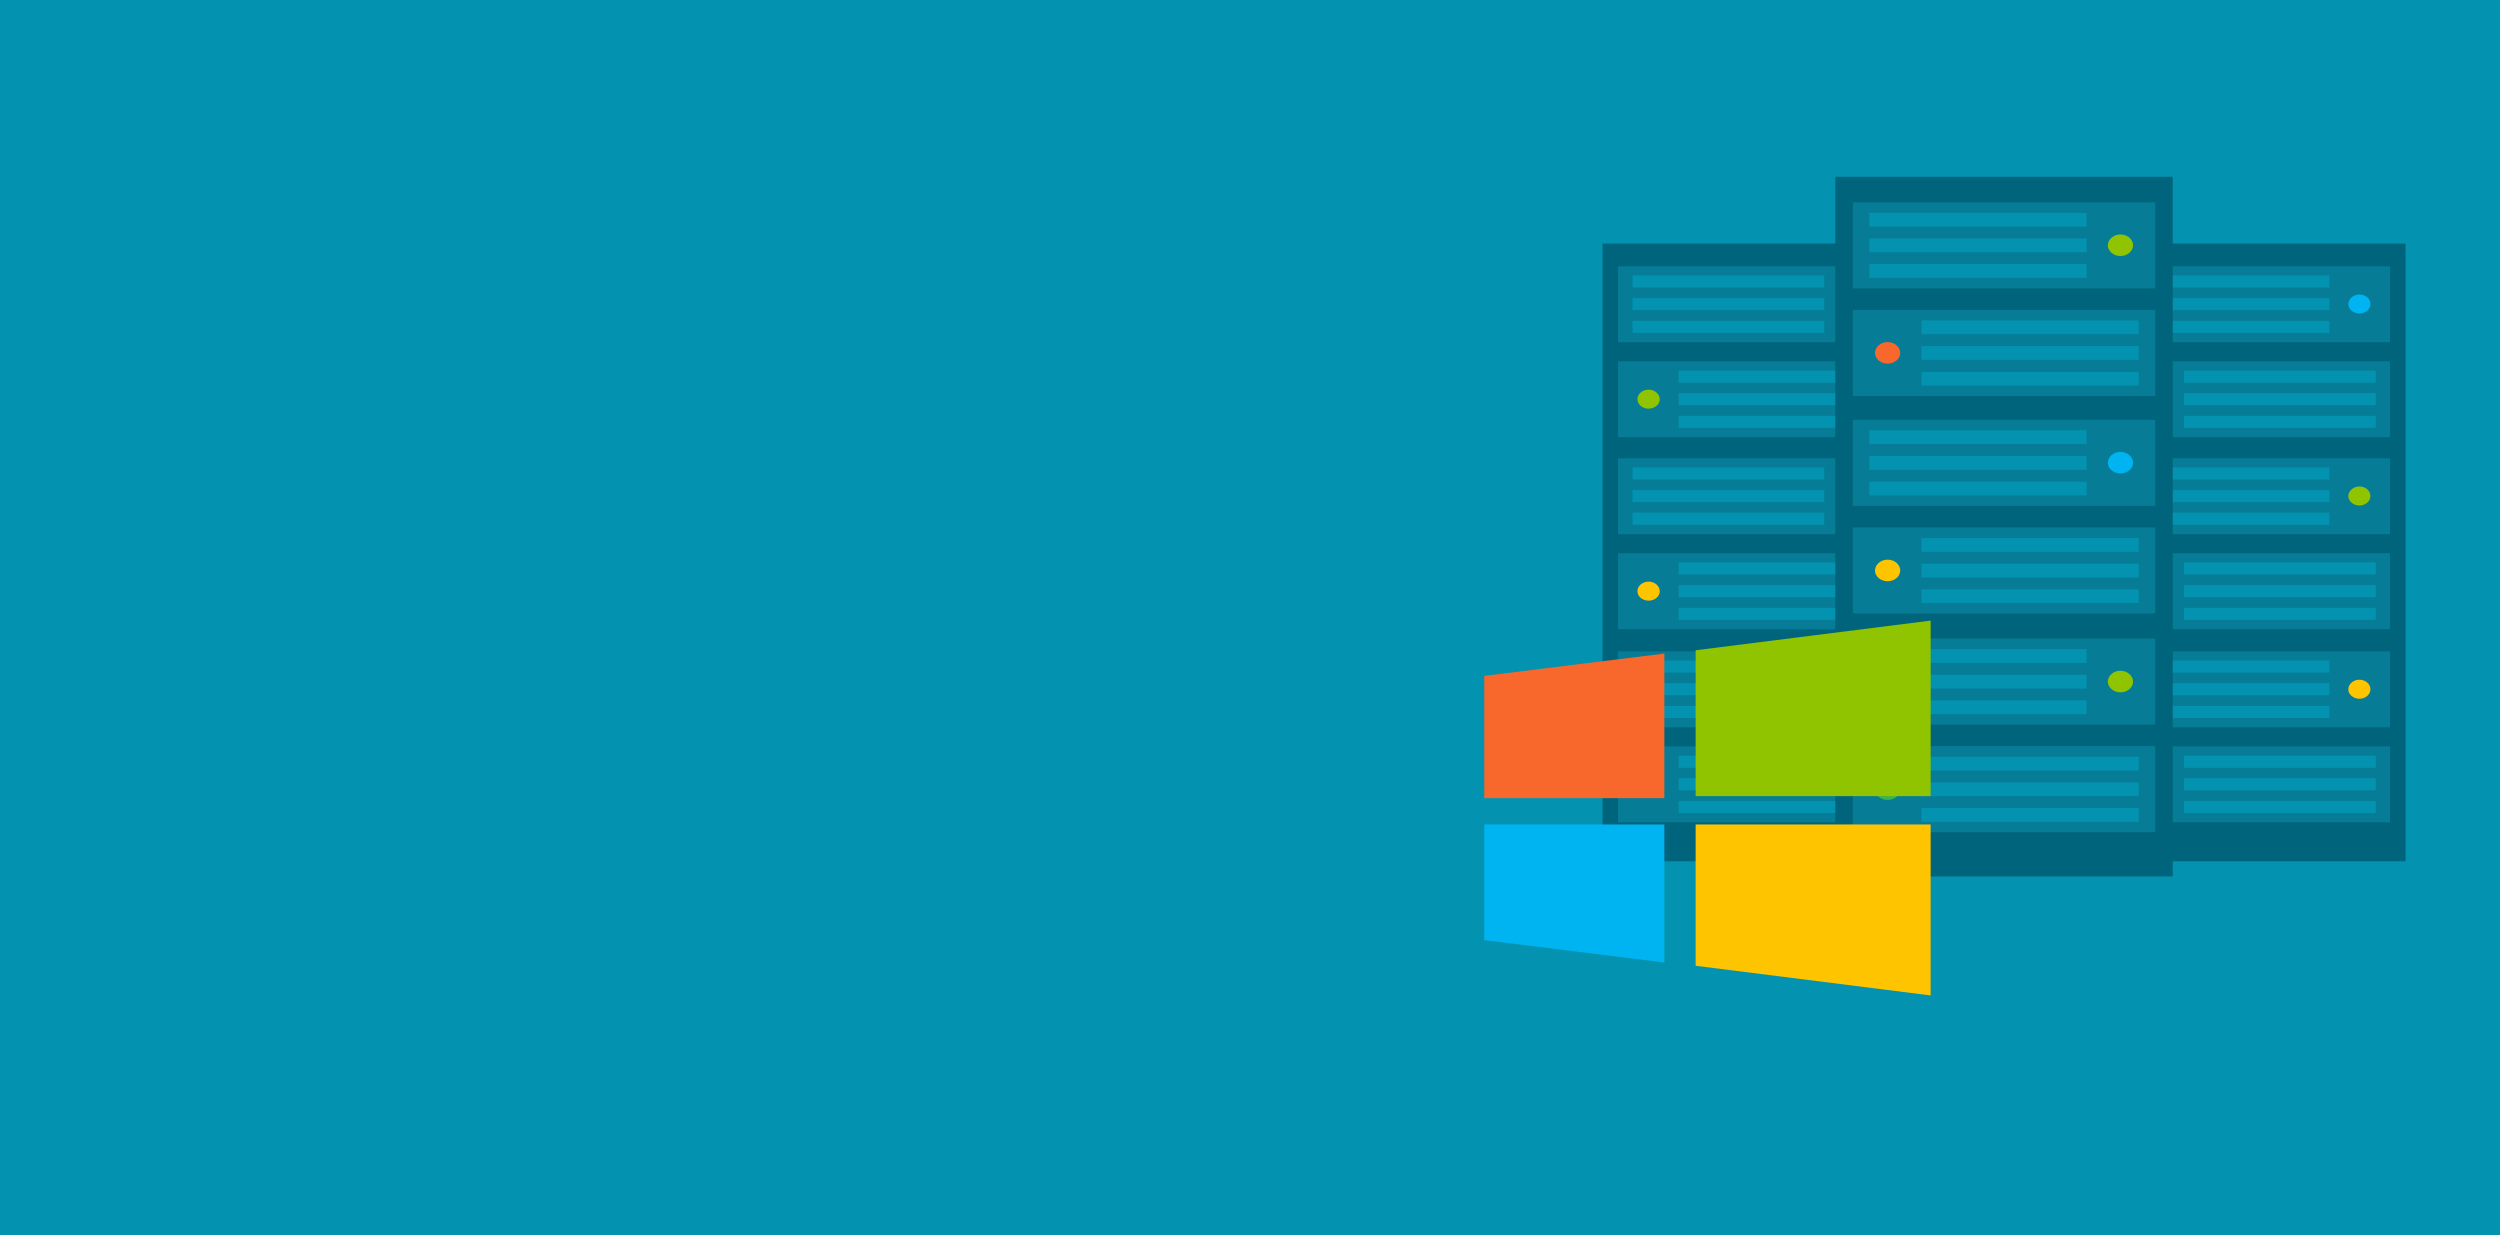 <?xml version="1.0" encoding="utf-8"?>
<!-- Generator: Adobe Illustrator 22.1.0, SVG Export Plug-In . SVG Version: 6.00 Build 0)  -->
<svg version="1.0" id="Layer_1" xmlns="http://www.w3.org/2000/svg" xmlns:xlink="http://www.w3.org/1999/xlink" x="0px" y="0px"
	 viewBox="0 0 1366 675" enable-background="new 0 0 1366 675" xml:space="preserve">
<g>
	<rect fill-rule="evenodd" clip-rule="evenodd" fill="#0393B0" width="1366" height="675"/>
	<g>
		<g>
			<rect x="1151.6" y="133.1" fill-rule="evenodd" clip-rule="evenodd" fill="#00657C" width="162.8" height="337.5"/>
			<g>
				<rect x="1160.1" y="145.5" fill-rule="evenodd" clip-rule="evenodd" fill="#067C96" width="145.8" height="41.5"/>
				<rect x="1168" y="162.9" fill-rule="evenodd" clip-rule="evenodd" fill="#0393B0" width="104.8" height="6.6"/>
				<g>
					<rect x="1168" y="150.5" fill-rule="evenodd" clip-rule="evenodd" fill="#0393B0" width="104.8" height="6.6"/>
					<rect x="1168" y="175.3" fill-rule="evenodd" clip-rule="evenodd" fill="#0393B0" width="104.8" height="6.6"/>
				</g>
				<path fill-rule="evenodd" clip-rule="evenodd" fill="#00B4F2" d="M1289.2,160.9c3.3,0,6,2.3,6,5.2c0,2.9-2.7,5.2-6,5.2
					c-3.3,0-6.1-2.3-6.1-5.2C1283.2,163.3,1285.9,160.9,1289.2,160.9z"/>
			</g>
			<g>
				<rect x="1160.1" y="197.4" fill-rule="evenodd" clip-rule="evenodd" fill="#067C96" width="145.8" height="41.5"/>
				<rect x="1193.3" y="214.8" fill-rule="evenodd" clip-rule="evenodd" fill="#0393B0" width="104.8" height="6.6"/>
				<g>
					<rect x="1193.3" y="202.5" fill-rule="evenodd" clip-rule="evenodd" fill="#0393B0" width="104.8" height="6.6"/>
					<rect x="1193.3" y="227.2" fill-rule="evenodd" clip-rule="evenodd" fill="#0393B0" width="104.8" height="6.6"/>
				</g>
				<path fill-rule="evenodd" clip-rule="evenodd" fill="#3AB54A" d="M1176.9,212.9c-3.3,0-6.1,2.3-6.1,5.2c0,2.9,2.7,5.2,6.1,5.2
					c3.3,0,6-2.3,6-5.2C1182.9,215.2,1180.2,212.9,1176.9,212.9z"/>
			</g>
			<g>
				<rect x="1160.1" y="250.4" fill-rule="evenodd" clip-rule="evenodd" fill="#067C96" width="145.8" height="41.5"/>
				<rect x="1168" y="267.8" fill-rule="evenodd" clip-rule="evenodd" fill="#0393B0" width="104.8" height="6.6"/>
				<g>
					<rect x="1168" y="255.4" fill-rule="evenodd" clip-rule="evenodd" fill="#0393B0" width="104.8" height="6.6"/>
					<rect x="1168" y="280.1" fill-rule="evenodd" clip-rule="evenodd" fill="#0393B0" width="104.8" height="6.6"/>
				</g>
				<path fill-rule="evenodd" clip-rule="evenodd" fill="#90C300" d="M1289.2,265.8c3.3,0,6,2.3,6,5.2c0,2.9-2.7,5.2-6,5.2
					c-3.3,0-6.1-2.3-6.1-5.2C1283.2,268.2,1285.9,265.8,1289.2,265.8z"/>
			</g>
			<g>
				<rect x="1160.1" y="302.3" fill-rule="evenodd" clip-rule="evenodd" fill="#067C96" width="145.8" height="41.5"/>
				<rect x="1193.3" y="319.7" fill-rule="evenodd" clip-rule="evenodd" fill="#0393B0" width="104.8" height="6.6"/>
				<g>
					<rect x="1193.3" y="307.3" fill-rule="evenodd" clip-rule="evenodd" fill="#0393B0" width="104.8" height="6.6"/>
					<rect x="1193.3" y="332.1" fill-rule="evenodd" clip-rule="evenodd" fill="#0393B0" width="104.8" height="6.6"/>
				</g>
				<path fill-rule="evenodd" clip-rule="evenodd" fill="#3AB54A" d="M1176.9,317.8c-3.3,0-6.1,2.3-6.1,5.2c0,2.9,2.7,5.2,6.1,5.2
					c3.3,0,6-2.3,6-5.2C1182.9,320.1,1180.2,317.8,1176.9,317.8z"/>
			</g>
			<g>
				<rect x="1160.1" y="355.9" fill-rule="evenodd" clip-rule="evenodd" fill="#067C96" width="145.8" height="41.5"/>
				<rect x="1168" y="373.3" fill-rule="evenodd" clip-rule="evenodd" fill="#0393B0" width="104.8" height="6.6"/>
				<g>
					<rect x="1168" y="360.9" fill-rule="evenodd" clip-rule="evenodd" fill="#0393B0" width="104.8" height="6.6"/>
					<rect x="1168" y="385.7" fill-rule="evenodd" clip-rule="evenodd" fill="#0393B0" width="104.8" height="6.6"/>
				</g>
				<path fill-rule="evenodd" clip-rule="evenodd" fill="#FFC400" d="M1289.2,371.4c3.3,0,6,2.3,6,5.2c0,2.9-2.7,5.2-6,5.2
					c-3.3,0-6.1-2.3-6.1-5.2C1283.2,373.7,1285.9,371.4,1289.2,371.4z"/>
			</g>
			<g>
				<rect x="1160.1" y="407.8" fill-rule="evenodd" clip-rule="evenodd" fill="#067C96" width="145.8" height="41.5"/>
				<rect x="1193.3" y="425.2" fill-rule="evenodd" clip-rule="evenodd" fill="#0393B0" width="104.8" height="6.6"/>
				<g>
					<rect x="1193.3" y="412.9" fill-rule="evenodd" clip-rule="evenodd" fill="#0393B0" width="104.8" height="6.6"/>
					<rect x="1193.3" y="437.6" fill-rule="evenodd" clip-rule="evenodd" fill="#0393B0" width="104.8" height="6.6"/>
				</g>
				<path fill-rule="evenodd" clip-rule="evenodd" fill="#3AB54A" d="M1176.9,423.3c-3.3,0-6.1,2.3-6.1,5.2c0,2.9,2.7,5.2,6.1,5.2
					c3.3,0,6-2.3,6-5.2C1182.9,425.6,1180.2,423.3,1176.9,423.3z"/>
			</g>
		</g>
		<g>
			<rect x="875.6" y="133.1" fill-rule="evenodd" clip-rule="evenodd" fill="#00657C" width="162.8" height="337.5"/>
			<g>
				<rect x="884.1" y="145.5" fill-rule="evenodd" clip-rule="evenodd" fill="#067C96" width="145.8" height="41.5"/>
				<rect x="892" y="162.9" fill-rule="evenodd" clip-rule="evenodd" fill="#0393B0" width="104.8" height="6.6"/>
				<g>
					<rect x="892" y="150.5" fill-rule="evenodd" clip-rule="evenodd" fill="#0393B0" width="104.8" height="6.6"/>
					<rect x="892" y="175.3" fill-rule="evenodd" clip-rule="evenodd" fill="#0393B0" width="104.8" height="6.6"/>
				</g>
				<path fill-rule="evenodd" clip-rule="evenodd" fill="#3AB54A" d="M1013.1,160.9c3.3,0,6.1,2.3,6.1,5.2c0,2.9-2.7,5.2-6.1,5.2
					c-3.3,0-6-2.3-6-5.2C1007.1,163.3,1009.8,160.9,1013.1,160.9z"/>
			</g>
			<g>
				<rect x="884.1" y="197.4" fill-rule="evenodd" clip-rule="evenodd" fill="#067C96" width="145.8" height="41.5"/>
				<rect x="917.2" y="214.8" fill-rule="evenodd" clip-rule="evenodd" fill="#0393B0" width="104.8" height="6.6"/>
				<g>
					<rect x="917.2" y="202.5" fill-rule="evenodd" clip-rule="evenodd" fill="#0393B0" width="104.8" height="6.6"/>
					<rect x="917.2" y="227.2" fill-rule="evenodd" clip-rule="evenodd" fill="#0393B0" width="104.8" height="6.6"/>
				</g>
				<path fill-rule="evenodd" clip-rule="evenodd" fill="#90C300" d="M900.8,212.9c-3.3,0-6.1,2.3-6.1,5.2c0,2.9,2.7,5.2,6.1,5.2
					c3.3,0,6.1-2.3,6.1-5.2C906.8,215.2,904.1,212.9,900.8,212.9z"/>
			</g>
			<g>
				<rect x="884.1" y="250.4" fill-rule="evenodd" clip-rule="evenodd" fill="#067C96" width="145.8" height="41.5"/>
				<rect x="892" y="267.8" fill-rule="evenodd" clip-rule="evenodd" fill="#0393B0" width="104.8" height="6.6"/>
				<g>
					<rect x="892" y="255.4" fill-rule="evenodd" clip-rule="evenodd" fill="#0393B0" width="104.8" height="6.6"/>
					<rect x="892" y="280.1" fill-rule="evenodd" clip-rule="evenodd" fill="#0393B0" width="104.8" height="6.6"/>
				</g>
				<path fill-rule="evenodd" clip-rule="evenodd" fill="#3AB54A" d="M1013.1,265.8c3.3,0,6.1,2.3,6.1,5.2c0,2.9-2.7,5.2-6.1,5.2
					c-3.3,0-6-2.3-6-5.2C1007.1,268.2,1009.8,265.8,1013.1,265.8z"/>
			</g>
			<g>
				<rect x="884.1" y="302.3" fill-rule="evenodd" clip-rule="evenodd" fill="#067C96" width="145.8" height="41.5"/>
				<rect x="917.2" y="319.7" fill-rule="evenodd" clip-rule="evenodd" fill="#0393B0" width="104.8" height="6.6"/>
				<g>
					<rect x="917.2" y="307.3" fill-rule="evenodd" clip-rule="evenodd" fill="#0393B0" width="104.8" height="6.6"/>
					<rect x="917.2" y="332.1" fill-rule="evenodd" clip-rule="evenodd" fill="#0393B0" width="104.8" height="6.6"/>
				</g>
				<path fill-rule="evenodd" clip-rule="evenodd" fill="#FFC400" d="M900.8,317.8c-3.3,0-6.1,2.3-6.1,5.2c0,2.9,2.7,5.2,6.1,5.2
					c3.3,0,6.1-2.3,6.1-5.2C906.8,320.1,904.1,317.8,900.8,317.8z"/>
			</g>
			<g>
				<rect x="884.1" y="355.9" fill-rule="evenodd" clip-rule="evenodd" fill="#067C96" width="145.8" height="41.5"/>
				<rect x="892" y="373.3" fill-rule="evenodd" clip-rule="evenodd" fill="#0393B0" width="104.8" height="6.6"/>
				<g>
					<rect x="892" y="360.9" fill-rule="evenodd" clip-rule="evenodd" fill="#0393B0" width="104.8" height="6.6"/>
					<rect x="892" y="385.7" fill-rule="evenodd" clip-rule="evenodd" fill="#0393B0" width="104.8" height="6.6"/>
				</g>
				<path fill-rule="evenodd" clip-rule="evenodd" fill="#3AB54A" d="M1013.1,371.4c3.3,0,6.1,2.3,6.1,5.2c0,2.9-2.7,5.2-6.1,5.2
					c-3.3,0-6-2.3-6-5.2C1007.1,373.7,1009.8,371.4,1013.1,371.4z"/>
			</g>
			<g>
				<rect x="884.1" y="407.8" fill-rule="evenodd" clip-rule="evenodd" fill="#067C96" width="145.8" height="41.5"/>
				<rect x="917.2" y="425.2" fill-rule="evenodd" clip-rule="evenodd" fill="#0393B0" width="104.8" height="6.6"/>
				<g>
					<rect x="917.2" y="412.9" fill-rule="evenodd" clip-rule="evenodd" fill="#0393B0" width="104.8" height="6.6"/>
					<rect x="917.2" y="437.6" fill-rule="evenodd" clip-rule="evenodd" fill="#0393B0" width="104.8" height="6.6"/>
				</g>
				<path fill-rule="evenodd" clip-rule="evenodd" fill="#3AB54A" d="M900.8,423.3c-3.3,0-6.1,2.3-6.1,5.2c0,2.9,2.7,5.2,6.1,5.2
					c3.3,0,6.1-2.3,6.1-5.2C906.8,425.6,904.1,423.3,900.8,423.3z"/>
			</g>
		</g>
	</g>
	<g>
		<rect x="1002.8" y="96.6" fill-rule="evenodd" clip-rule="evenodd" fill="#00657C" width="184.4" height="382.3"/>
		<g>
			<rect x="1012.4" y="110.6" fill-rule="evenodd" clip-rule="evenodd" fill="#067C96" width="165.2" height="47"/>
			<rect x="1021.4" y="130.3" fill-rule="evenodd" clip-rule="evenodd" fill="#0393B0" width="118.7" height="7.5"/>
			<g>
				<rect x="1021.4" y="116.3" fill-rule="evenodd" clip-rule="evenodd" fill="#0393B0" width="118.7" height="7.5"/>
				<rect x="1021.4" y="144.3" fill-rule="evenodd" clip-rule="evenodd" fill="#0393B0" width="118.7" height="7.5"/>
			</g>
			<path fill-rule="evenodd" clip-rule="evenodd" fill="#90C300" d="M1158.6,128.1c3.8,0,6.9,2.7,6.9,5.9c0,3.3-3.1,5.9-6.9,5.9
				c-3.8,0-6.9-2.7-6.9-5.9C1151.8,130.8,1154.8,128.1,1158.6,128.1z"/>
		</g>
		<g>
			<rect x="1012.4" y="169.4" fill-rule="evenodd" clip-rule="evenodd" fill="#067C96" width="165.2" height="47"/>
			<rect x="1049.9" y="189.1" fill-rule="evenodd" clip-rule="evenodd" fill="#0393B0" width="118.7" height="7.5"/>
			<g>
				<rect x="1049.9" y="175.1" fill-rule="evenodd" clip-rule="evenodd" fill="#0393B0" width="118.7" height="7.5"/>
				<rect x="1049.9" y="203.2" fill-rule="evenodd" clip-rule="evenodd" fill="#0393B0" width="118.7" height="7.5"/>
			</g>
			<path fill-rule="evenodd" clip-rule="evenodd" fill="#F8672C" d="M1031.4,186.9c-3.8,0-6.9,2.7-6.9,5.9c0,3.3,3.1,5.9,6.9,5.9
				c3.8,0,6.9-2.7,6.9-5.9C1038.2,189.6,1035.2,186.9,1031.4,186.9z"/>
		</g>
		<g>
			<rect x="1012.4" y="229.4" fill-rule="evenodd" clip-rule="evenodd" fill="#067C96" width="165.2" height="47"/>
			<rect x="1021.4" y="249.2" fill-rule="evenodd" clip-rule="evenodd" fill="#0393B0" width="118.7" height="7.5"/>
			<g>
				<rect x="1021.4" y="235.1" fill-rule="evenodd" clip-rule="evenodd" fill="#0393B0" width="118.7" height="7.5"/>
				<rect x="1021.4" y="263.2" fill-rule="evenodd" clip-rule="evenodd" fill="#0393B0" width="118.7" height="7.5"/>
			</g>
			<path fill-rule="evenodd" clip-rule="evenodd" fill="#00B4F2" d="M1158.6,246.9c3.8,0,6.9,2.7,6.9,5.9c0,3.3-3.1,5.9-6.9,5.9
				c-3.8,0-6.9-2.7-6.9-5.9C1151.8,249.6,1154.8,246.9,1158.6,246.9z"/>
		</g>
		<g>
			<rect x="1012.4" y="288.2" fill-rule="evenodd" clip-rule="evenodd" fill="#067C96" width="165.2" height="47"/>
			<rect x="1049.9" y="308" fill-rule="evenodd" clip-rule="evenodd" fill="#0393B0" width="118.7" height="7.5"/>
			<g>
				<rect x="1049.9" y="294" fill-rule="evenodd" clip-rule="evenodd" fill="#0393B0" width="118.7" height="7.5"/>
				<rect x="1049.9" y="322" fill-rule="evenodd" clip-rule="evenodd" fill="#0393B0" width="118.7" height="7.5"/>
			</g>
			<path fill-rule="evenodd" clip-rule="evenodd" fill="#FFC400" d="M1031.4,305.8c-3.8,0-6.9,2.7-6.9,5.9c0,3.3,3.1,5.9,6.9,5.9
				c3.8,0,6.9-2.7,6.9-5.9C1038.2,308.4,1035.2,305.8,1031.4,305.8z"/>
		</g>
		<g>
			<rect x="1012.4" y="348.9" fill-rule="evenodd" clip-rule="evenodd" fill="#067C96" width="165.2" height="47"/>
			<rect x="1021.4" y="368.7" fill-rule="evenodd" clip-rule="evenodd" fill="#0393B0" width="118.7" height="7.5"/>
			<g>
				<rect x="1021.4" y="354.7" fill-rule="evenodd" clip-rule="evenodd" fill="#0393B0" width="118.7" height="7.5"/>
				<rect x="1021.4" y="382.7" fill-rule="evenodd" clip-rule="evenodd" fill="#0393B0" width="118.7" height="7.5"/>
			</g>
			<path fill-rule="evenodd" clip-rule="evenodd" fill="#90C300" d="M1158.6,366.5c3.8,0,6.9,2.7,6.9,5.9c0,3.3-3.1,5.9-6.9,5.9
				c-3.8,0-6.9-2.7-6.9-5.9C1151.8,369.1,1154.8,366.5,1158.6,366.5z"/>
		</g>
		<g>
			<rect x="1012.4" y="407.7" fill-rule="evenodd" clip-rule="evenodd" fill="#067C96" width="165.2" height="47"/>
			<rect x="1049.9" y="427.5" fill-rule="evenodd" clip-rule="evenodd" fill="#0393B0" width="118.7" height="7.5"/>
			<g>
				<rect x="1049.9" y="413.5" fill-rule="evenodd" clip-rule="evenodd" fill="#0393B0" width="118.7" height="7.5"/>
				<rect x="1049.9" y="441.5" fill-rule="evenodd" clip-rule="evenodd" fill="#0393B0" width="118.7" height="7.5"/>
			</g>
			<path fill-rule="evenodd" clip-rule="evenodd" fill="#3AB54A" d="M1031.4,425.3c-3.8,0-6.9,2.7-6.9,5.9c0,3.3,3.1,5.9,6.9,5.9
				c3.8,0,6.9-2.7,6.9-5.9C1038.2,428,1035.2,425.3,1031.4,425.3z"/>
		</g>
	</g>
</g>
<polygon fill="#90C300" points="926.5,355.3 1054.9,339.1 1054.9,435 926.5,435 "/>
<polygon fill="#F8672C" points="811,369.3 909.4,357.1 909.4,436.1 811,436.1 "/>
<polygon fill="#FFC400" points="926.5,527.7 1054.9,543.9 1054.9,450.5 926.5,450.5 "/>
<polygon fill="#00B4F2" points="811,513.7 909.4,525.9 909.4,450.5 811,450.5 "/>
</svg>
